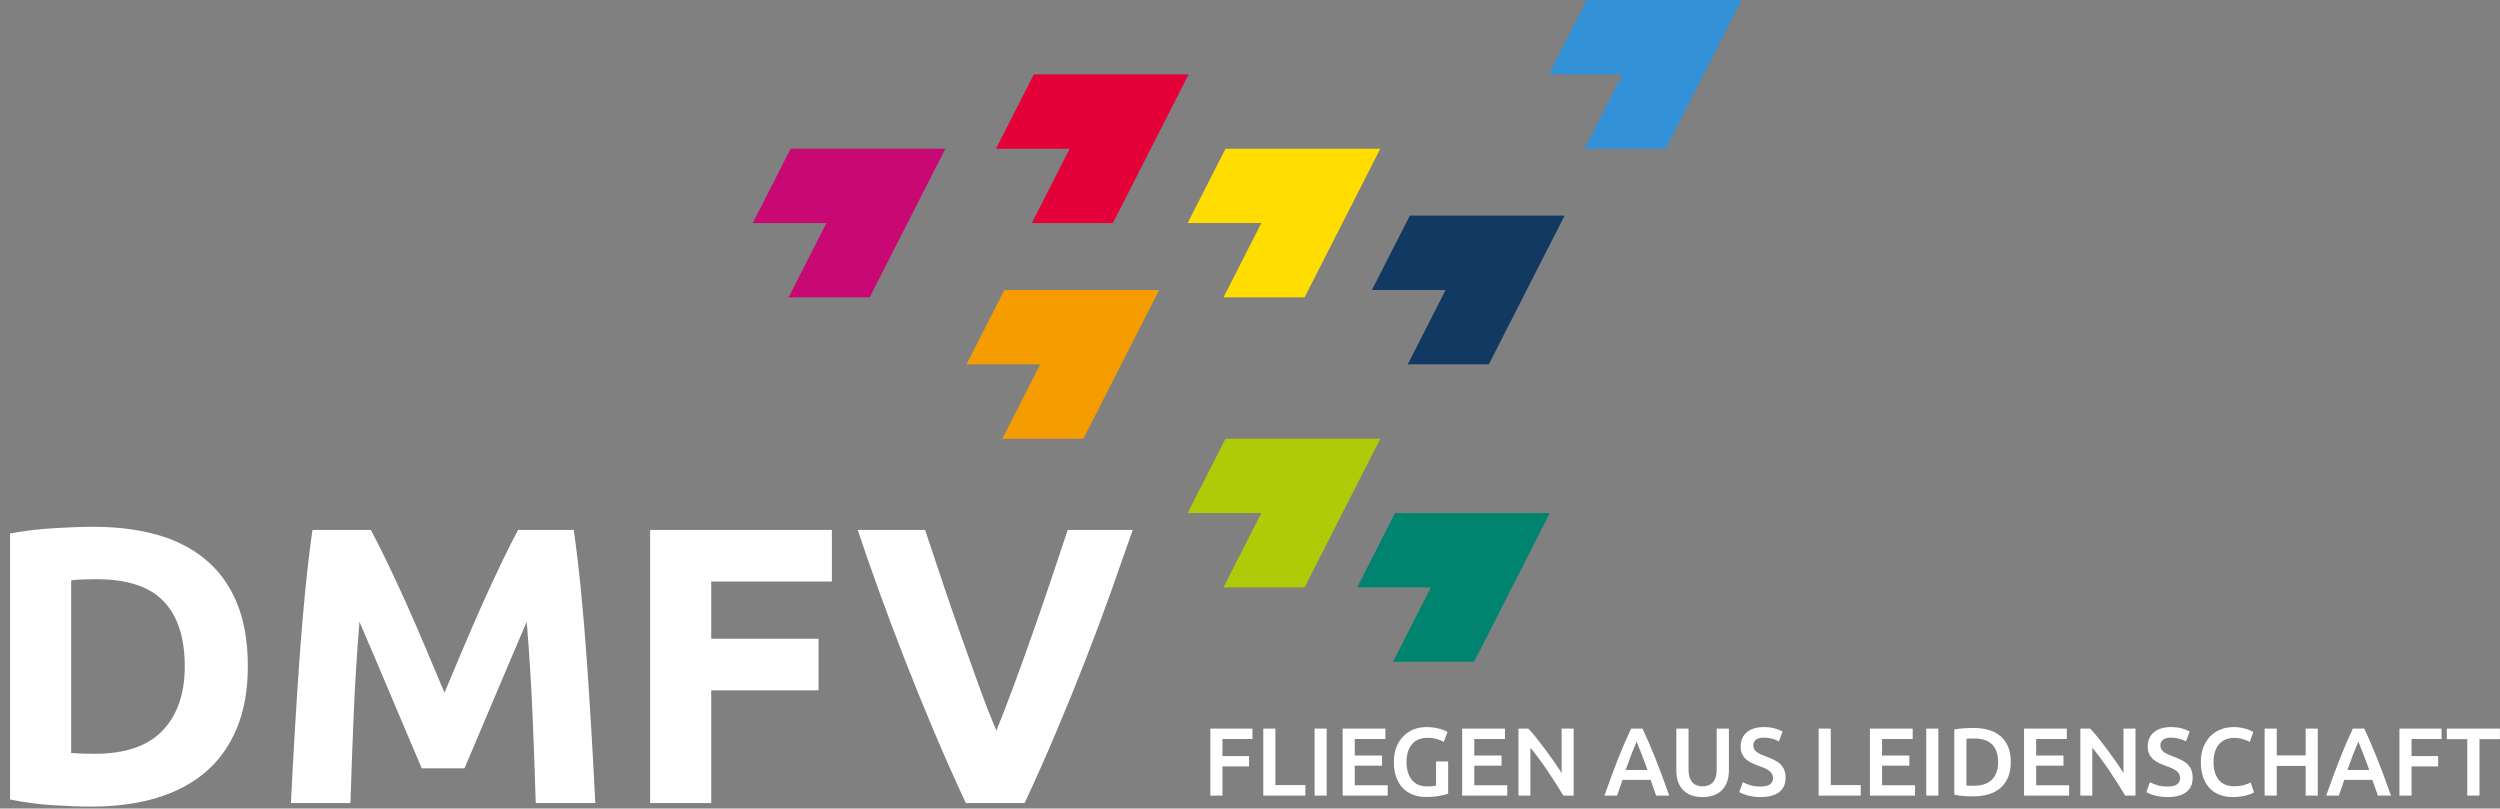 <?xml version="1.0" encoding="UTF-8" standalone="no"?>
<svg
   width="235px"
   height="76px"
   viewBox="0 0 235 76"
   version="1.1"
   id="svg1"
   sodipodi:docname="dmfv-logo_w.svg"
   inkscape:version="1.4 (e7c3feb100, 2024-10-09)"
   xmlns:inkscape="http://www.inkscape.org/namespaces/inkscape"
   xmlns:sodipodi="http://sodipodi.sourceforge.net/DTD/sodipodi-0.dtd"
   xmlns="http://www.w3.org/2000/svg"
   xmlns:svg="http://www.w3.org/2000/svg"
   xmlns:rdf="http://www.w3.org/1999/02/22-rdf-syntax-ns#"
   xmlns:cc="http://creativecommons.org/ns#"
   xmlns:dc="http://purl.org/dc/elements/1.1/">
  <rect x="0" y="0" width="235" height="76" fill="#808080" stroke="none"/>
  <defs
     id="defs1" />
  <sodipodi:namedview
     id="namedview1"
     pagecolor="#ffffff"
     bordercolor="#000000"
     borderopacity="0.25"
     inkscape:showpageshadow="2"
     inkscape:pageopacity="0.0"
     inkscape:pagecheckerboard="0"
     inkscape:deskcolor="#d1d1d1"
     inkscape:zoom="4.2425532"
     inkscape:cx="117.5"
     inkscape:cy="38.0667"
     inkscape:window-width="1920"
     inkscape:window-height="1052"
     inkscape:window-x="0"
     inkscape:window-y="0"
     inkscape:window-maximized="1"
     inkscape:current-layer="dmfv-logo-pos" />
  <!-- Generator: Sketch 53.2 (72643) - https://sketchapp.com -->
  <title
     id="title1">dmfv-logo-pos</title>
  <desc
     id="desc1">Created with Sketch.</desc>
  <g
     id="Symbols"
     stroke="none"
     stroke-width="1"
     fill="none"
     fill-rule="evenodd">
    <g
       id="Footer-light"
       transform="translate(-150, -42)">
      <g
         id="dmfv-logo-pos"
         transform="translate(148, 42)">
        <polygon
           id="Combined-Shape"
           fill="#3391D8"
           points="163.921 3.495 165.701 0 151.15 0 147.589 6.989 154.518 6.989 150.958 13.979 158.58 13.979" />
        <polygon
           id="Combined-Shape-Copy"
           fill="#C80973"
           points="89.087 17.474 90.867 13.979 76.316 13.979 72.755 20.968 79.684 20.968 76.124 27.958 83.745 27.958" />
        <polygon
           id="Combined-Shape-Copy-2"
           fill="#E4013A"
           points="111.953 10.484 113.733 6.989 99.182 6.989 95.621 13.979 102.55 13.979 98.989 20.968 106.611 20.968" />
        <polygon
           id="Combined-Shape-Copy-3"
           fill="#FFDD00"
           points="129.968 17.474 131.749 13.979 117.198 13.979 113.637 20.968 120.566 20.968 117.005 27.958 124.627 27.958" />
        <polygon
           id="Combined-Shape-Copy-4"
           fill="#113962"
           points="147.291 23.764 149.072 20.269 134.521 20.269 130.96 27.259 137.889 27.259 134.328 34.248 141.95 34.248" />
        <polygon
           id="Combined-Shape-Copy-5"
           fill="#F59C00"
           points="109.181 30.754 110.962 27.259 96.411 27.259 92.85 34.248 99.779 34.248 96.218 41.238 103.84 41.238" />
        <polygon
           id="Combined-Shape-Copy-6"
           fill="#AFCB08"
           points="129.968 44.733 131.749 41.238 117.198 41.238 113.637 48.227 120.566 48.227 117.005 55.217 124.627 55.217" />
        <polygon
           id="Combined-Shape-Copy-7"
           fill="#00836F"
           points="145.905 51.722 147.686 48.227 133.135 48.227 129.574 55.217 136.503 55.217 132.942 62.206 140.564 62.206" />
        <path
           d="M8.69,70.782 C8.96,70.806 9.273,70.825 9.629,70.837 C9.985,70.85 10.408,70.856 10.899,70.856 C13.771,70.856 15.901,70.127 17.287,68.67 C18.674,67.213 19.368,65.2 19.368,62.632 C19.368,59.94 18.705,57.903 17.38,56.52 C16.054,55.137 13.955,54.445 11.083,54.445 C10.69,54.445 10.285,54.451 9.868,54.464 C9.451,54.476 9.058,54.507 8.69,54.556 L8.69,70.782 Z M25.296,62.632 C25.296,64.855 24.952,66.793 24.265,68.448 C23.578,70.103 22.602,71.473 21.338,72.56 C20.074,73.646 18.533,74.461 16.717,75.005 C14.9,75.548 12.863,75.82 10.604,75.82 C9.573,75.82 8.371,75.776 6.996,75.69 C5.621,75.604 4.271,75.425 2.946,75.153 L2.946,50.148 C4.271,49.901 5.652,49.734 7.088,49.648 C8.524,49.562 9.758,49.518 10.789,49.518 C12.973,49.518 14.955,49.765 16.735,50.259 C18.515,50.753 20.043,51.531 21.319,52.593 C22.596,53.655 23.578,55.013 24.265,56.668 C24.952,58.323 25.296,60.311 25.296,62.632 Z M36.858,49.815 C37.3,50.63 37.809,51.636 38.386,52.834 C38.963,54.032 39.564,55.328 40.19,56.723 C40.816,58.119 41.436,59.545 42.05,61.002 C42.663,62.459 43.24,63.83 43.78,65.114 C44.32,63.83 44.897,62.459 45.511,61.002 C46.125,59.545 46.744,58.119 47.37,56.723 C47.996,55.328 48.598,54.032 49.175,52.834 C49.751,51.636 50.261,50.63 50.703,49.815 L55.931,49.815 C56.177,51.519 56.404,53.426 56.612,55.538 C56.821,57.65 57.005,59.847 57.165,62.132 C57.324,64.416 57.472,66.707 57.607,69.004 C57.742,71.3 57.858,73.461 57.956,75.486 L52.36,75.486 C52.286,72.992 52.188,70.275 52.065,67.337 C51.942,64.398 51.758,61.434 51.513,58.446 C51.071,59.483 50.58,60.632 50.04,61.891 C49.5,63.151 48.966,64.41 48.438,65.67 C47.91,66.929 47.401,68.133 46.91,69.281 C46.419,70.43 46.002,71.411 45.658,72.226 L41.645,72.226 C41.301,71.411 40.884,70.43 40.393,69.281 C39.902,68.133 39.392,66.929 38.865,65.67 C38.337,64.41 37.803,63.151 37.263,61.891 C36.723,60.632 36.232,59.483 35.79,58.446 C35.545,61.434 35.36,64.398 35.238,67.337 C35.115,70.275 35.017,72.992 34.943,75.486 L29.346,75.486 C29.445,73.461 29.561,71.3 29.696,69.004 C29.831,66.707 29.978,64.416 30.138,62.132 C30.298,59.847 30.482,57.65 30.69,55.538 C30.899,53.426 31.126,51.519 31.372,49.815 L36.858,49.815 Z M63.111,75.486 L63.111,49.815 L80.196,49.815 L80.196,54.667 L68.855,54.667 L68.855,60.039 L78.944,60.039 L78.944,64.892 L68.855,64.892 L68.855,75.486 L63.111,75.486 Z M92.789,75.486 C91.783,73.338 90.788,71.103 89.807,68.781 C88.825,66.46 87.892,64.163 87.008,61.891 C86.124,59.619 85.308,57.446 84.56,55.371 C83.811,53.297 83.166,51.445 82.626,49.815 L88.96,49.815 C89.451,51.296 89.985,52.896 90.561,54.612 C91.138,56.328 91.727,58.038 92.329,59.743 C92.93,61.447 93.513,63.076 94.078,64.632 C94.642,66.188 95.17,67.534 95.661,68.67 C96.127,67.534 96.649,66.188 97.226,64.632 C97.803,63.076 98.392,61.447 98.993,59.743 C99.595,58.038 100.184,56.328 100.761,54.612 C101.338,52.896 101.872,51.296 102.363,49.815 L108.475,49.815 C107.91,51.445 107.26,53.297 106.523,55.371 C105.787,57.446 104.977,59.619 104.093,61.891 C103.209,64.163 102.277,66.46 101.295,68.781 C100.313,71.103 99.319,73.338 98.312,75.486 L92.789,75.486 Z"
           id="DMFV"
           fill="#000000"
           fill-rule="nonzero"
           style="fill:#ffffff" />
        <path
           d="M115.772,74.787 L115.772,68.491 L119.728,68.491 L119.728,69.463 L116.91,69.463 L116.91,71.071 L119.412,71.071 L119.412,72.043 L116.91,72.043 L116.91,74.787 L115.772,74.787 Z M124.705,73.797 L124.705,74.787 L120.749,74.787 L120.749,68.491 L121.887,68.491 L121.887,73.797 L124.705,73.797 Z M125.572,68.491 L126.71,68.491 L126.71,74.787 L125.572,74.787 L125.572,68.491 Z M128.209,74.787 L128.209,68.491 L132.228,68.491 L132.228,69.463 L129.347,69.463 L129.347,71.017 L131.912,71.017 L131.912,71.971 L129.347,71.971 L129.347,73.815 L132.445,73.815 L132.445,74.787 L128.209,74.787 Z M136.202,69.354 C135.558,69.354 135.065,69.555 134.725,69.958 C134.385,70.361 134.215,70.92 134.215,71.634 C134.215,71.974 134.255,72.284 134.337,72.566 C134.418,72.847 134.538,73.088 134.698,73.288 C134.858,73.488 135.056,73.644 135.294,73.756 C135.532,73.868 135.81,73.924 136.13,73.924 C136.328,73.924 136.5,73.917 136.644,73.901 C136.789,73.886 136.903,73.867 136.988,73.842 L136.988,71.58 L138.126,71.58 L138.126,74.606 C137.969,74.666 137.704,74.733 137.331,74.806 C136.957,74.878 136.527,74.915 136.039,74.915 C135.588,74.915 135.175,74.842 134.802,74.697 C134.429,74.551 134.111,74.339 133.849,74.06 C133.587,73.782 133.384,73.44 133.239,73.034 C133.095,72.628 133.023,72.161 133.023,71.634 C133.023,71.107 133.102,70.641 133.262,70.235 C133.422,69.829 133.64,69.486 133.917,69.204 C134.194,68.922 134.519,68.709 134.892,68.563 C135.266,68.418 135.663,68.345 136.084,68.345 C136.373,68.345 136.631,68.365 136.857,68.404 C137.082,68.444 137.277,68.488 137.439,68.536 C137.602,68.584 137.736,68.636 137.841,68.69 C137.946,68.745 138.02,68.784 138.062,68.809 L137.719,69.744 C137.538,69.635 137.314,69.543 137.046,69.467 C136.778,69.392 136.497,69.354 136.202,69.354 Z M139.444,74.787 L139.444,68.491 L143.463,68.491 L143.463,69.463 L140.582,69.463 L140.582,71.017 L143.147,71.017 L143.147,71.971 L140.582,71.971 L140.582,73.815 L143.68,73.815 L143.68,74.787 L139.444,74.787 Z M148.954,74.787 C148.75,74.442 148.521,74.071 148.268,73.674 C148.015,73.278 147.753,72.878 147.482,72.475 C147.211,72.072 146.936,71.681 146.656,71.303 C146.376,70.924 146.109,70.583 145.857,70.281 L145.857,74.787 L144.737,74.787 L144.737,68.491 L145.667,68.491 C145.908,68.745 146.167,69.046 146.444,69.395 C146.721,69.743 146.999,70.105 147.279,70.48 C147.559,70.856 147.83,71.233 148.092,71.612 C148.354,71.99 148.587,72.343 148.792,72.67 L148.792,68.491 L149.921,68.491 L149.921,74.787 L148.954,74.787 Z M157.679,74.787 C157.595,74.539 157.507,74.294 157.417,74.051 C157.327,73.809 157.239,73.561 157.155,73.306 L154.518,73.306 C154.434,73.561 154.348,73.811 154.26,74.056 C154.173,74.301 154.087,74.545 154.003,74.787 L152.82,74.787 C153.055,74.115 153.277,73.494 153.488,72.925 C153.699,72.355 153.905,71.816 154.107,71.307 C154.309,70.798 154.509,70.314 154.707,69.853 C154.906,69.393 155.111,68.939 155.322,68.491 L156.396,68.491 C156.607,68.939 156.812,69.393 157.011,69.853 C157.209,70.314 157.409,70.798 157.611,71.307 C157.813,71.816 158.021,72.355 158.234,72.925 C158.448,73.494 158.672,74.115 158.907,74.787 L157.679,74.787 Z M155.836,69.708 C155.698,70.029 155.54,70.42 155.362,70.88 C155.185,71.341 155,71.84 154.807,72.379 L156.866,72.379 C156.673,71.84 156.487,71.338 156.306,70.871 C156.125,70.405 155.969,70.017 155.836,69.708 Z M162.032,74.924 C161.605,74.924 161.237,74.862 160.93,74.737 C160.623,74.613 160.369,74.439 160.167,74.215 C159.965,73.991 159.816,73.727 159.72,73.424 C159.624,73.122 159.576,72.788 159.576,72.425 L159.576,68.491 L160.723,68.491 L160.723,72.316 C160.723,72.601 160.754,72.844 160.817,73.047 C160.881,73.25 160.971,73.415 161.088,73.543 C161.206,73.67 161.344,73.764 161.504,73.824 C161.663,73.885 161.842,73.915 162.041,73.915 C162.24,73.915 162.42,73.885 162.583,73.824 C162.746,73.764 162.886,73.67 163.003,73.543 C163.12,73.415 163.211,73.25 163.274,73.047 C163.337,72.844 163.369,72.601 163.369,72.316 L163.369,68.491 L164.516,68.491 L164.516,72.425 C164.516,72.788 164.466,73.122 164.367,73.424 C164.267,73.727 164.117,73.991 163.915,74.215 C163.713,74.439 163.456,74.613 163.143,74.737 C162.83,74.862 162.46,74.924 162.032,74.924 Z M167.487,73.933 C167.897,73.933 168.195,73.864 168.381,73.724 C168.568,73.585 168.661,73.388 168.661,73.134 C168.661,72.982 168.63,72.852 168.566,72.743 C168.503,72.634 168.413,72.535 168.296,72.448 C168.178,72.36 168.035,72.278 167.867,72.202 C167.698,72.127 167.505,72.052 167.288,71.98 C167.072,71.901 166.862,71.815 166.661,71.721 C166.459,71.627 166.281,71.51 166.128,71.371 C165.974,71.232 165.851,71.065 165.758,70.871 C165.664,70.677 165.618,70.444 165.618,70.172 C165.618,69.602 165.813,69.155 166.205,68.831 C166.596,68.507 167.129,68.345 167.803,68.345 C168.195,68.345 168.542,68.389 168.846,68.477 C169.15,68.565 169.39,68.66 169.564,68.763 L169.212,69.69 C169.007,69.575 168.783,69.487 168.539,69.426 C168.296,69.366 168.044,69.336 167.785,69.336 C167.478,69.336 167.239,69.399 167.067,69.526 C166.896,69.654 166.81,69.832 166.81,70.062 C166.81,70.202 166.838,70.321 166.896,70.421 C166.953,70.521 167.034,70.611 167.139,70.689 C167.245,70.768 167.368,70.841 167.51,70.908 C167.651,70.974 167.806,71.038 167.975,71.098 C168.27,71.207 168.533,71.318 168.765,71.43 C168.997,71.542 169.193,71.675 169.352,71.83 C169.512,71.984 169.634,72.166 169.718,72.375 C169.802,72.584 169.844,72.837 169.844,73.134 C169.844,73.703 169.644,74.144 169.244,74.456 C168.843,74.768 168.258,74.924 167.487,74.924 C167.228,74.924 166.992,74.907 166.778,74.874 C166.564,74.84 166.375,74.799 166.209,74.751 C166.044,74.703 165.901,74.653 165.78,74.601 C165.66,74.55 165.563,74.503 165.491,74.46 L165.825,73.524 C165.988,73.615 166.208,73.706 166.485,73.797 C166.762,73.888 167.096,73.933 167.487,73.933 Z M176.907,73.797 L176.907,74.787 L172.951,74.787 L172.951,68.491 L174.089,68.491 L174.089,73.797 L176.907,73.797 Z M177.774,74.787 L177.774,68.491 L181.793,68.491 L181.793,69.463 L178.912,69.463 L178.912,71.017 L181.477,71.017 L181.477,71.971 L178.912,71.971 L178.912,73.815 L182.01,73.815 L182.01,74.787 L177.774,74.787 Z M183.067,68.491 L184.205,68.491 L184.205,74.787 L183.067,74.787 L183.067,68.491 Z M186.842,73.842 C186.908,73.848 186.995,73.853 187.104,73.856 C187.212,73.859 187.36,73.861 187.546,73.861 C188.311,73.861 188.881,73.665 189.258,73.274 C189.634,72.884 189.822,72.337 189.822,71.634 C189.822,70.92 189.639,70.371 189.271,69.99 C188.904,69.608 188.335,69.417 187.564,69.417 C187.227,69.417 186.986,69.426 186.842,69.445 L186.842,73.842 Z M191.014,71.634 C191.014,72.18 190.93,72.654 190.762,73.056 C190.593,73.459 190.354,73.795 190.044,74.065 C189.733,74.335 189.36,74.534 188.924,74.665 C188.487,74.795 188.004,74.86 187.474,74.86 C187.221,74.86 186.935,74.849 186.616,74.828 C186.297,74.807 185.993,74.763 185.704,74.697 L185.704,68.581 C185.993,68.515 186.3,68.472 186.625,68.454 C186.95,68.436 187.239,68.427 187.492,68.427 C188.016,68.427 188.495,68.489 188.928,68.613 C189.362,68.737 189.733,68.931 190.044,69.195 C190.354,69.458 190.593,69.791 190.762,70.194 C190.93,70.597 191.014,71.077 191.014,71.634 Z M192.261,74.787 L192.261,68.491 L196.28,68.491 L196.28,69.463 L193.399,69.463 L193.399,71.017 L195.964,71.017 L195.964,71.971 L193.399,71.971 L193.399,73.815 L196.497,73.815 L196.497,74.787 L192.261,74.787 Z M201.771,74.787 C201.566,74.442 201.338,74.071 201.085,73.674 C200.832,73.278 200.57,72.878 200.299,72.475 C200.028,72.072 199.752,71.681 199.473,71.303 C199.193,70.924 198.926,70.583 198.673,70.281 L198.673,74.787 L197.553,74.787 L197.553,68.491 L198.484,68.491 C198.724,68.745 198.983,69.046 199.26,69.395 C199.537,69.743 199.816,70.105 200.096,70.48 C200.376,70.856 200.647,71.233 200.909,71.612 C201.17,71.99 201.404,72.343 201.608,72.67 L201.608,68.491 L202.737,68.491 L202.737,74.787 L201.771,74.787 Z M205.754,73.933 C206.163,73.933 206.461,73.864 206.648,73.724 C206.835,73.585 206.928,73.388 206.928,73.134 C206.928,72.982 206.896,72.852 206.833,72.743 C206.77,72.634 206.68,72.535 206.562,72.448 C206.445,72.36 206.302,72.278 206.133,72.202 C205.965,72.127 205.772,72.052 205.555,71.98 C205.339,71.901 205.129,71.815 204.928,71.721 C204.726,71.627 204.548,71.51 204.395,71.371 C204.241,71.232 204.118,71.065 204.024,70.871 C203.931,70.677 203.884,70.444 203.884,70.172 C203.884,69.602 204.08,69.155 204.471,68.831 C204.863,68.507 205.396,68.345 206.07,68.345 C206.461,68.345 206.809,68.389 207.113,68.477 C207.417,68.565 207.657,68.66 207.831,68.763 L207.479,69.69 C207.274,69.575 207.05,69.487 206.806,69.426 C206.562,69.366 206.311,69.336 206.052,69.336 C205.745,69.336 205.506,69.399 205.334,69.526 C205.162,69.654 205.077,69.832 205.077,70.062 C205.077,70.202 205.105,70.321 205.162,70.421 C205.22,70.521 205.301,70.611 205.406,70.689 C205.512,70.768 205.635,70.841 205.777,70.908 C205.918,70.974 206.073,71.038 206.242,71.098 C206.537,71.207 206.8,71.318 207.032,71.43 C207.264,71.542 207.459,71.675 207.619,71.83 C207.779,71.984 207.9,72.166 207.985,72.375 C208.069,72.584 208.111,72.837 208.111,73.134 C208.111,73.703 207.911,74.144 207.511,74.456 C207.11,74.768 206.525,74.924 205.754,74.924 C205.495,74.924 205.259,74.907 205.045,74.874 C204.831,74.84 204.642,74.799 204.476,74.751 C204.31,74.703 204.167,74.653 204.047,74.601 C203.927,74.55 203.83,74.503 203.758,74.46 L204.092,73.524 C204.255,73.615 204.475,73.706 204.751,73.797 C205.028,73.888 205.363,73.933 205.754,73.933 Z M211.895,74.924 C211.426,74.924 211.004,74.851 210.631,74.706 C210.258,74.56 209.942,74.347 209.683,74.065 C209.424,73.783 209.225,73.44 209.087,73.034 C208.948,72.628 208.879,72.161 208.879,71.634 C208.879,71.107 208.959,70.641 209.118,70.235 C209.278,69.829 209.496,69.486 209.773,69.204 C210.05,68.922 210.375,68.709 210.748,68.563 C211.122,68.418 211.522,68.345 211.95,68.345 C212.209,68.345 212.443,68.365 212.654,68.404 C212.865,68.444 213.048,68.488 213.205,68.536 C213.362,68.584 213.491,68.636 213.593,68.69 C213.696,68.745 213.768,68.784 213.81,68.809 L213.476,69.744 C213.331,69.654 213.125,69.567 212.857,69.486 C212.589,69.404 212.299,69.363 211.986,69.363 C211.715,69.363 211.462,69.41 211.227,69.504 C210.992,69.598 210.789,69.738 210.617,69.926 C210.446,70.114 210.312,70.35 210.216,70.635 C210.119,70.92 210.071,71.25 210.071,71.625 C210.071,71.958 210.109,72.264 210.184,72.543 C210.259,72.822 210.375,73.062 210.532,73.265 C210.688,73.468 210.887,73.626 211.128,73.738 C211.369,73.85 211.658,73.906 211.995,73.906 C212.398,73.906 212.726,73.865 212.979,73.783 C213.232,73.702 213.428,73.624 213.566,73.552 L213.873,74.488 C213.801,74.536 213.703,74.584 213.58,74.633 C213.456,74.681 213.31,74.728 213.142,74.774 C212.973,74.819 212.784,74.856 212.573,74.883 C212.362,74.91 212.136,74.924 211.895,74.924 Z M218.732,68.491 L219.87,68.491 L219.87,74.787 L218.732,74.787 L218.732,71.998 L216.014,71.998 L216.014,74.787 L214.876,74.787 L214.876,68.491 L216.014,68.491 L216.014,71.007 L218.732,71.007 L218.732,68.491 Z M225.524,74.787 C225.44,74.539 225.353,74.294 225.262,74.051 C225.172,73.809 225.085,73.561 225,73.306 L222.363,73.306 C222.279,73.561 222.193,73.811 222.106,74.056 C222.018,74.301 221.933,74.545 221.848,74.787 L220.665,74.787 C220.9,74.115 221.123,73.494 221.333,72.925 C221.544,72.355 221.75,71.816 221.952,71.307 C222.154,70.798 222.354,70.314 222.553,69.853 C222.751,69.393 222.956,68.939 223.167,68.491 L224.242,68.491 C224.452,68.939 224.657,69.393 224.856,69.853 C225.054,70.314 225.255,70.798 225.456,71.307 C225.658,71.816 225.866,72.355 226.08,72.925 C226.293,73.494 226.518,74.115 226.752,74.787 L225.524,74.787 Z M223.682,69.708 C223.543,70.029 223.385,70.42 223.208,70.88 C223.03,71.341 222.845,71.84 222.652,72.379 L224.711,72.379 C224.519,71.84 224.332,71.338 224.151,70.871 C223.971,70.405 223.814,70.017 223.682,69.708 Z M227.547,74.787 L227.547,68.491 L231.503,68.491 L231.503,69.463 L228.685,69.463 L228.685,71.071 L231.187,71.071 L231.187,72.043 L228.685,72.043 L228.685,74.787 L227.547,74.787 Z M236.994,68.491 L236.994,69.481 L235.07,69.481 L235.07,74.787 L233.923,74.787 L233.923,69.481 L232,69.481 L232,68.491 L236.994,68.491 Z"
           id="FLIEGENAUSLEIDENSCHAFT"
           fill="#000000"
           fill-rule="nonzero"
           style="fill:#ffffff" />
      </g>
    </g>
  </g>
</svg>
